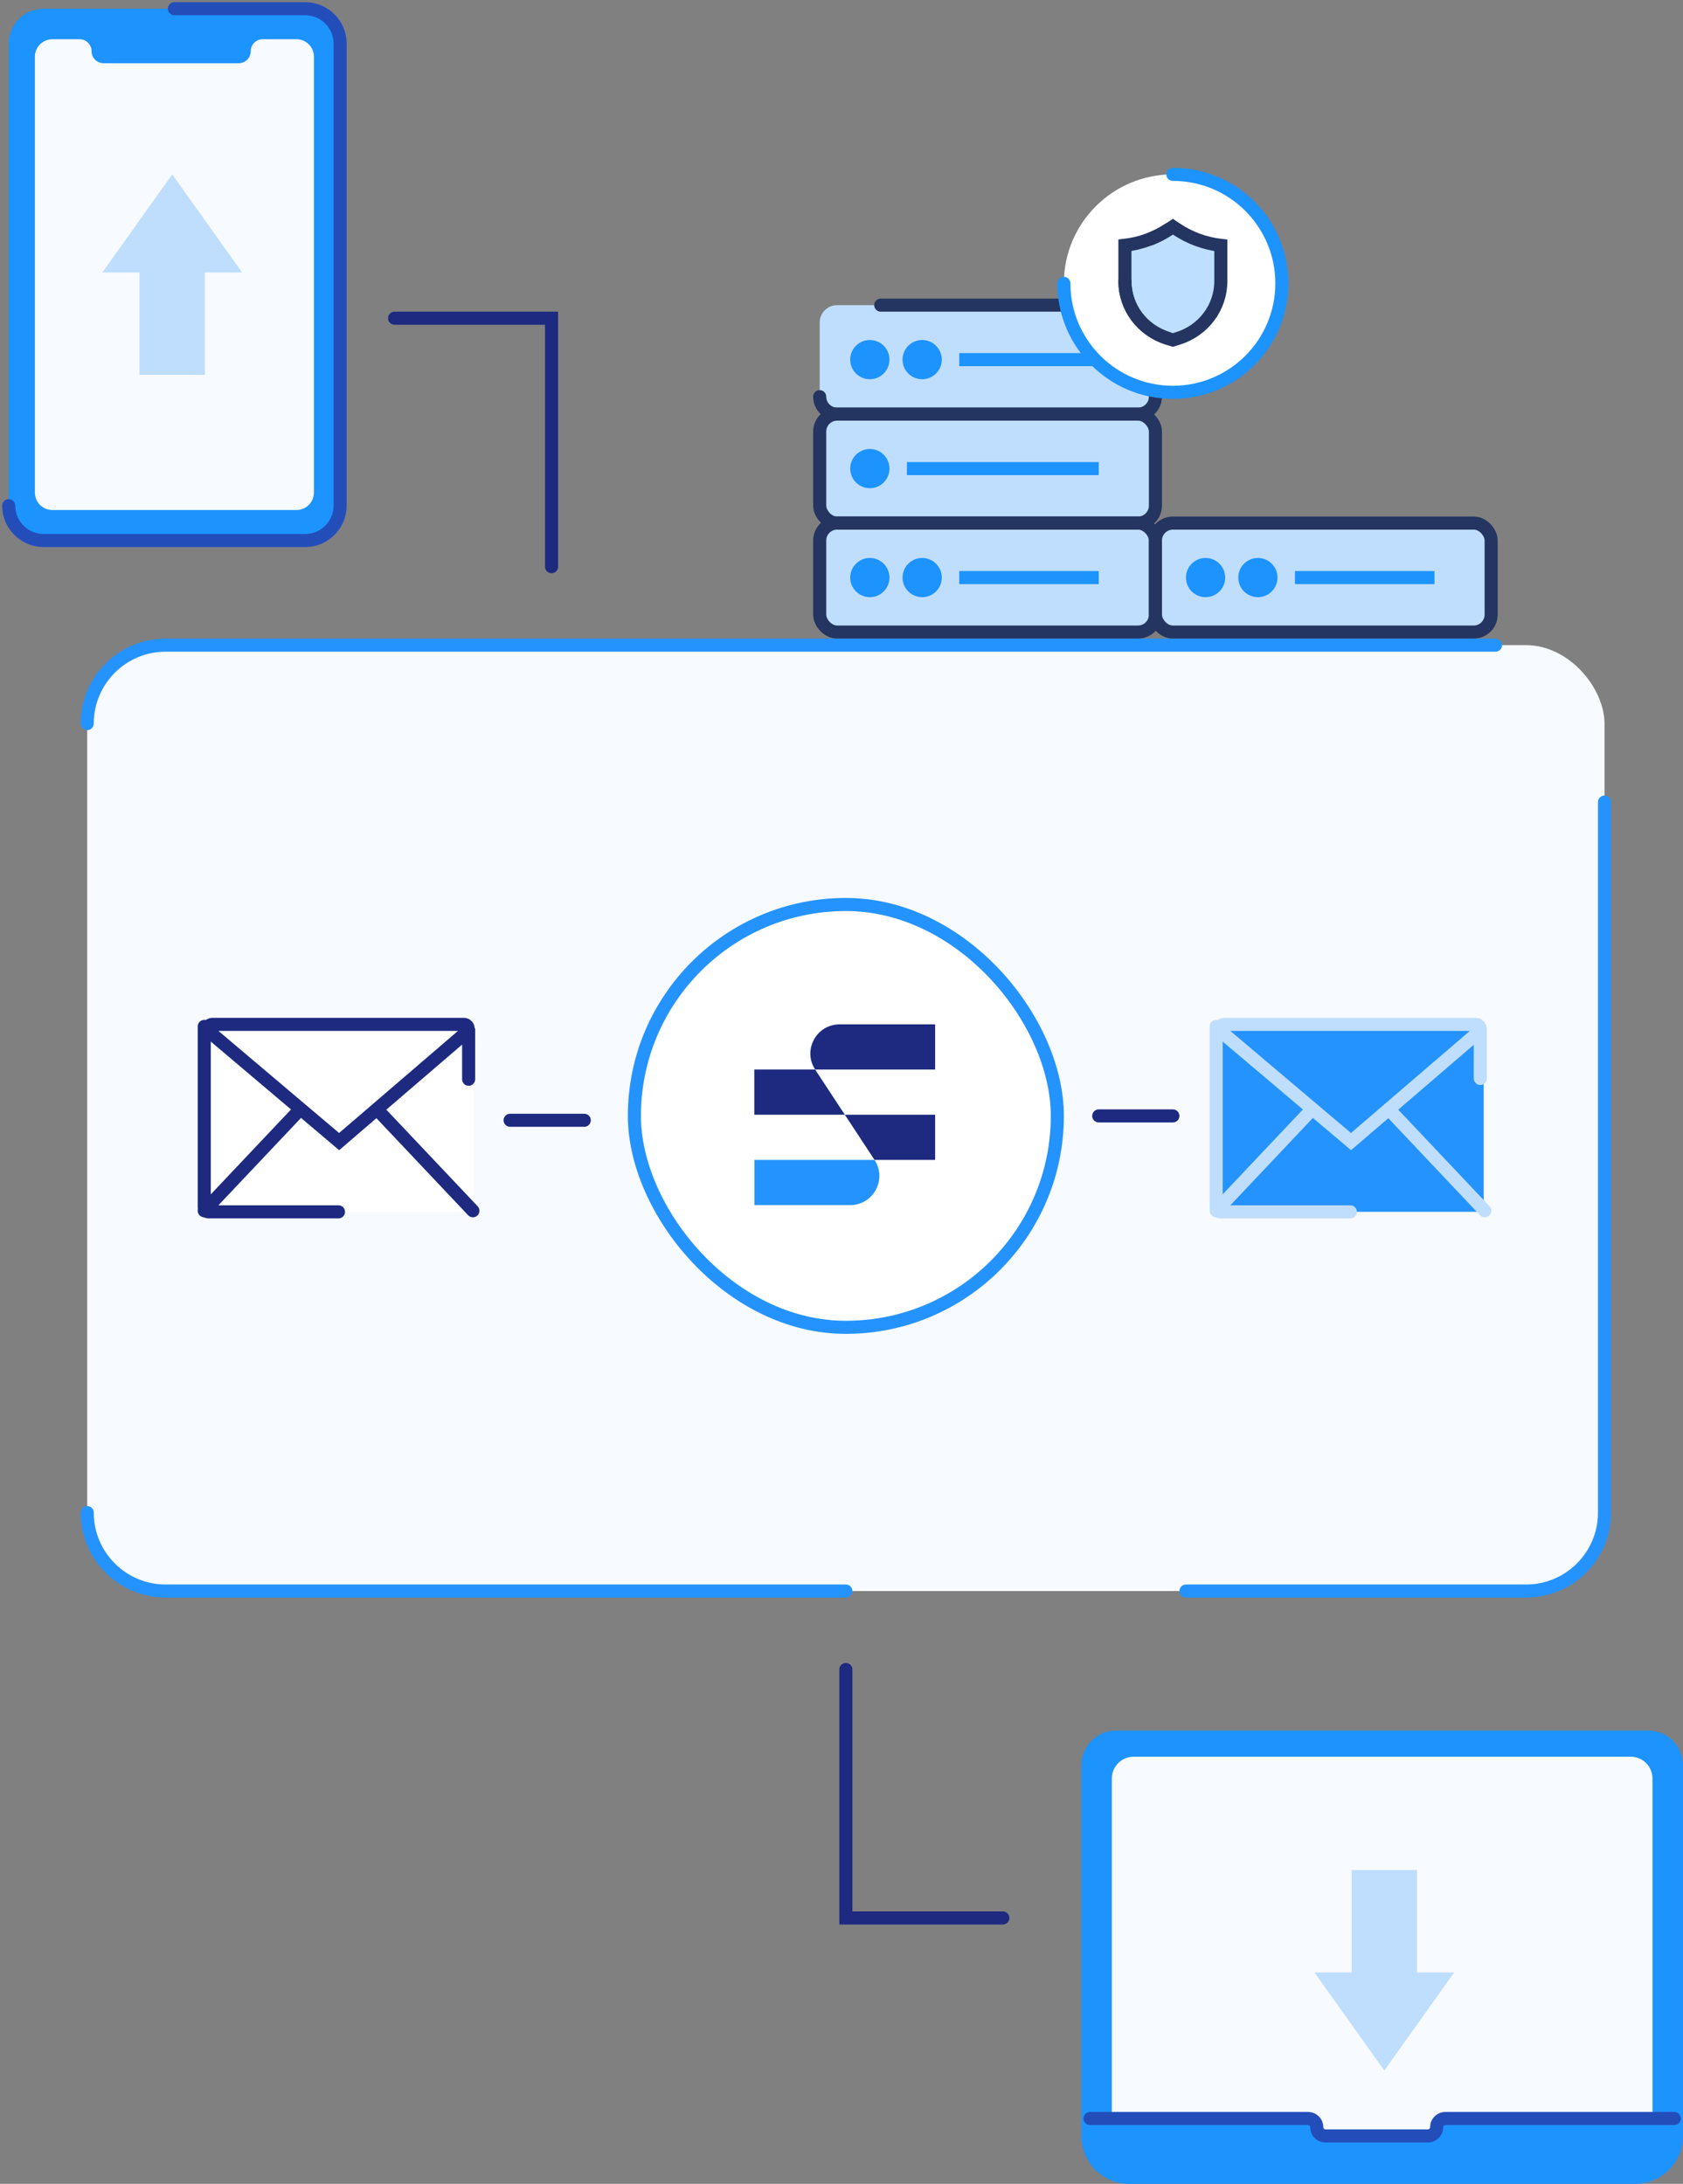<svg width="386" height="501" viewBox="0 0 386 501" fill="none" xmlns="http://www.w3.org/2000/svg">
<rect x="0" y="0" width="386" height="501" fill="#808080" stroke="none"/>
<rect x="188" y="70" width="77" height="25" rx="4" fill="#BFDEFD"/>
<rect x="188" y="95" width="77" height="25" rx="4" fill="#BFDEFD"/>
<rect x="188" y="120" width="77" height="25" rx="4" fill="#BFDEFD"/>
<rect x="265" y="120" width="77" height="25" rx="4" fill="#BFDEFD"/>
<path d="M188 91C188 93.209 189.791 95 192 95H261C263.209 95 265 93.209 265 91V74C265 71.791 263.209 70 261 70H202" stroke="#243561" stroke-width="3" stroke-linecap="round"/>
<rect x="188" y="95" width="77" height="25" rx="4" stroke="#243561" stroke-width="3"/>
<rect x="188" y="120" width="77" height="25" rx="4" stroke="#243561" stroke-width="3"/>
<rect x="265" y="120" width="77" height="25" rx="4" stroke="#243561" stroke-width="3"/>
<circle cx="199.5" cy="82.5" r="4.5" fill="#1D93FE"/>
<circle cx="199.5" cy="132.5" r="4.5" fill="#1D93FE"/>
<circle cx="276.5" cy="132.5" r="4.5" fill="#1D93FE"/>
<circle cx="211.5" cy="82.5" r="4.5" fill="#1D93FE"/>
<circle cx="211.5" cy="132.5" r="4.5" fill="#1D93FE"/>
<circle cx="288.5" cy="132.5" r="4.5" fill="#1D93FE"/>
<circle cx="199.5" cy="107.5" r="4.5" fill="#1D93FE"/>
<rect x="220" y="81" width="32" height="3" fill="#1D93FE"/>
<rect x="220" y="131" width="32" height="3" fill="#1D93FE"/>
<rect x="297" y="131" width="32" height="3" fill="#1D93FE"/>
<rect x="208" y="106" width="44" height="3" fill="#1D93FE"/>
<circle cx="269" cy="65" r="25" fill="white"/>
<path d="M244 65C244 78.807 255.193 90 269 90C282.807 90 294 78.807 294 65C294 51.193 282.807 40 269 40" stroke="#1D93FE" stroke-width="3" stroke-linecap="round"/>
<path d="M258 56.297C261.616 55.874 265.08 54.603 268.113 52.589L269 52L269.887 52.589C272.92 54.603 276.384 55.874 280 56.297V63.037C280 69.894 275.544 75.955 269 78C262.456 75.955 258 69.894 258 63.037V56.297Z" fill="#BEDFFF"/>
<path d="M258 64.524C258 70.504 261.957 75.799 267.789 77.621L269 78L270.211 77.621C276.043 75.799 280 70.504 280 64.524C280 61.311 280 59.51 280 56.297C276.386 55.874 272.929 54.61 269.919 52.611L269 52L268.081 52.611C266.777 53.477 265.388 54.205 263.94 54.787" stroke="#243561" stroke-width="3" stroke-linecap="round"/>
<path d="M268.081 52.587C265.071 54.586 261.614 55.85 258 56.274C258 59.486 258 61.288 258 64.5C258 70.48 261.957 75.775 267.789 77.598" stroke="#243561" stroke-width="3" stroke-linecap="round"/>
<path d="M90.5 73H126.5V130" stroke="#1D2A80" stroke-width="3" stroke-linecap="round"/>
<path d="M230 440H194V383" stroke="#1D2A80" stroke-width="3" stroke-linecap="round"/>
<rect x="20" y="148" width="348" height="217" rx="18" fill="#F7FAFF"/>
<path d="M20 347C20 356.941 28.059 365 38 365H194M20 166C20 156.059 28.059 148 38 148H343M368 184V347C368 356.941 359.941 365 350 365H272" stroke="#2593FE" stroke-width="3" stroke-linecap="round"/>
<rect x="2" y="2" width="76" height="122" rx="8" fill="#1D93FE"/>
<path d="M2 116C2 120.418 5.582 124 10 124H70C74.418 124 78 120.418 78 116V10C78 5.582 74.418 2 70 2H40" stroke="#234EBA" stroke-width="3" stroke-linecap="round"/>
<path d="M8 13C8 10.791 9.791 9 12 9H18.25C19.769 9 21 10.231 21 11.75C21 13.269 22.231 14.5 23.75 14.5H54.75C56.269 14.5 57.5 13.269 57.5 11.75C57.5 10.231 58.731 9 60.25 9H68C70.209 9 72 10.791 72 13V113C72 115.209 70.209 117 68 117H12C9.791 117 8 115.209 8 113V13Z" fill="#F7FAFF"/>
<rect width="15" height="26" transform="matrix(1 0 0 -1 32 86)" fill="#BFDEFD"/>
<path d="M39.5 40L55.522 62.5H23.479L39.5 40Z" fill="#BFDEFD"/>
<path d="M248 405C248 400.582 251.582 397 256 397H378C382.418 397 386 400.582 386 405V486H248V405Z" fill="#1D93FE"/>
<path d="M255 408C255 405.239 257.239 403 260 403H374C376.761 403 379 405.239 379 408V490H255V408Z" fill="#F7FAFF"/>
<path d="M248 486H299L303 489.5H329L332.5 486H386V490C386 496.075 381.075 501 375 501H259C252.925 501 248 496.075 248 490V486Z" fill="#1D93FE"/>
<path d="M250 484.5C249.172 484.5 248.5 485.172 248.5 486C248.5 486.828 249.172 487.5 250 487.5V484.5ZM384 487.5C384.828 487.5 385.5 486.828 385.5 486C385.5 485.172 384.828 484.5 384 484.5V487.5ZM250 487.5H300V484.5H250V487.5ZM331.5 487.5H384V484.5H331.5V487.5ZM304 491.5H327.5V488.5H304V491.5ZM327.5 491.5C329.433 491.5 331 489.933 331 488H328C328 488.276 327.776 488.5 327.5 488.5V491.5ZM300.5 488C300.5 489.933 302.067 491.5 304 491.5V488.5C303.724 488.5 303.5 488.276 303.5 488H300.5ZM331.5 484.5C329.567 484.5 328 486.067 328 488H331C331 487.724 331.224 487.5 331.5 487.5V484.5ZM300 487.5C300.276 487.5 300.5 487.724 300.5 488H303.5C303.5 486.067 301.933 484.5 300 484.5V487.5Z" fill="#234EBA"/>
<rect x="310" y="429" width="15" height="26" fill="#BFDEFD"/>
<path d="M317.5 475L333.521 452.5H301.479L317.5 475Z" fill="#BFDEFD"/>
<rect x="46.895" y="235" width="61.788" height="42.983" fill="white"/>
<path d="M46.847 235.475V277.01C46.847 277.562 47.294 278.01 47.847 278.01H77.629" stroke="#1D2A80" stroke-width="3" stroke-linecap="round"/>
<path d="M77.778 261.892L107.035 236.759C107.739 236.154 107.311 235 106.384 235H48.73C47.798 235 47.373 236.162 48.084 236.763L77.778 261.892Z" stroke="#1D2A80" stroke-width="3"/>
<path d="M109.549 276.729C110.118 277.331 110.091 278.281 109.489 278.85C108.887 279.419 107.938 279.392 107.369 278.79L109.549 276.729ZM107.369 278.79L85.605 255.759L87.785 253.698L109.549 276.729L107.369 278.79Z" fill="#1D2A80"/>
<path d="M45.757 276.729C45.188 277.331 45.214 278.281 45.816 278.85C46.419 279.419 47.368 279.392 47.937 278.79L45.757 276.729ZM47.937 278.79L69.701 255.759L67.521 253.698L45.757 276.729L47.937 278.79Z" fill="#1D2A80"/>
<path d="M105.981 247.593C105.981 248.421 106.653 249.093 107.481 249.093C108.31 249.093 108.981 248.421 108.981 247.593H105.981ZM105.981 235.952V247.593H108.981V235.952H105.981Z" fill="#1D2A80"/>
<rect x="278.85" y="235" width="61.432" height="43.002" fill="#2593FE"/>
<path d="M278.929 235.475V277.01C278.929 277.562 279.376 278.01 279.929 278.01H309.711" stroke="#BFDEFD" stroke-width="3" stroke-linecap="round"/>
<path d="M309.86 261.892L339.117 236.759C339.821 236.154 339.393 235 338.466 235H280.812C279.88 235 279.455 236.162 280.166 236.763L309.86 261.892Z" stroke="#BFDEFD" stroke-width="3"/>
<path d="M341.631 276.729C342.2 277.331 342.173 278.281 341.571 278.85C340.969 279.419 340.02 279.392 339.451 278.79L341.631 276.729ZM339.451 278.79L317.687 255.759L319.867 253.698L341.631 276.729L339.451 278.79Z" fill="#BFDEFD"/>
<path d="M277.838 276.729C277.269 277.331 277.296 278.281 277.898 278.85C278.501 279.419 279.45 279.392 280.019 278.79L277.838 276.729ZM280.019 278.79L301.783 255.759L299.603 253.698L277.838 276.729L280.019 278.79Z" fill="#BFDEFD"/>
<path d="M338.014 247.409C338.014 248.238 338.685 248.909 339.514 248.909C340.342 248.909 341.014 248.238 341.014 247.409H338.014ZM338.014 235.768V247.409H341.014V235.768H338.014Z" fill="#BFDEFD"/>
<rect x="145.5" y="207.5" width="97" height="97" rx="48.5" fill="white" stroke="#2593FE" stroke-width="3"/>
<path d="M214.473 245.365H186.966C184.04 240.911 187.239 235 192.558 235H214.473V245.365Z" fill="#1D2A80"/>
<path d="M193.766 255.732H173V245.366H186.955L193.766 255.732Z" fill="#1D2A80"/>
<path d="M173.012 266.097H200.578C203.504 270.551 200.305 276.463 194.986 276.463H173.024V266.097H173.012Z" fill="#2593FE"/>
<path d="M193.767 255.731H214.474V266.096H200.578L193.767 255.731Z" fill="#1D2A80"/>
<path d="M117 257H134" stroke="#1D2A80" stroke-width="3" stroke-linecap="round"/>
<path d="M252 256H269" stroke="#1D2A80" stroke-width="3" stroke-linecap="round"/>
</svg>
